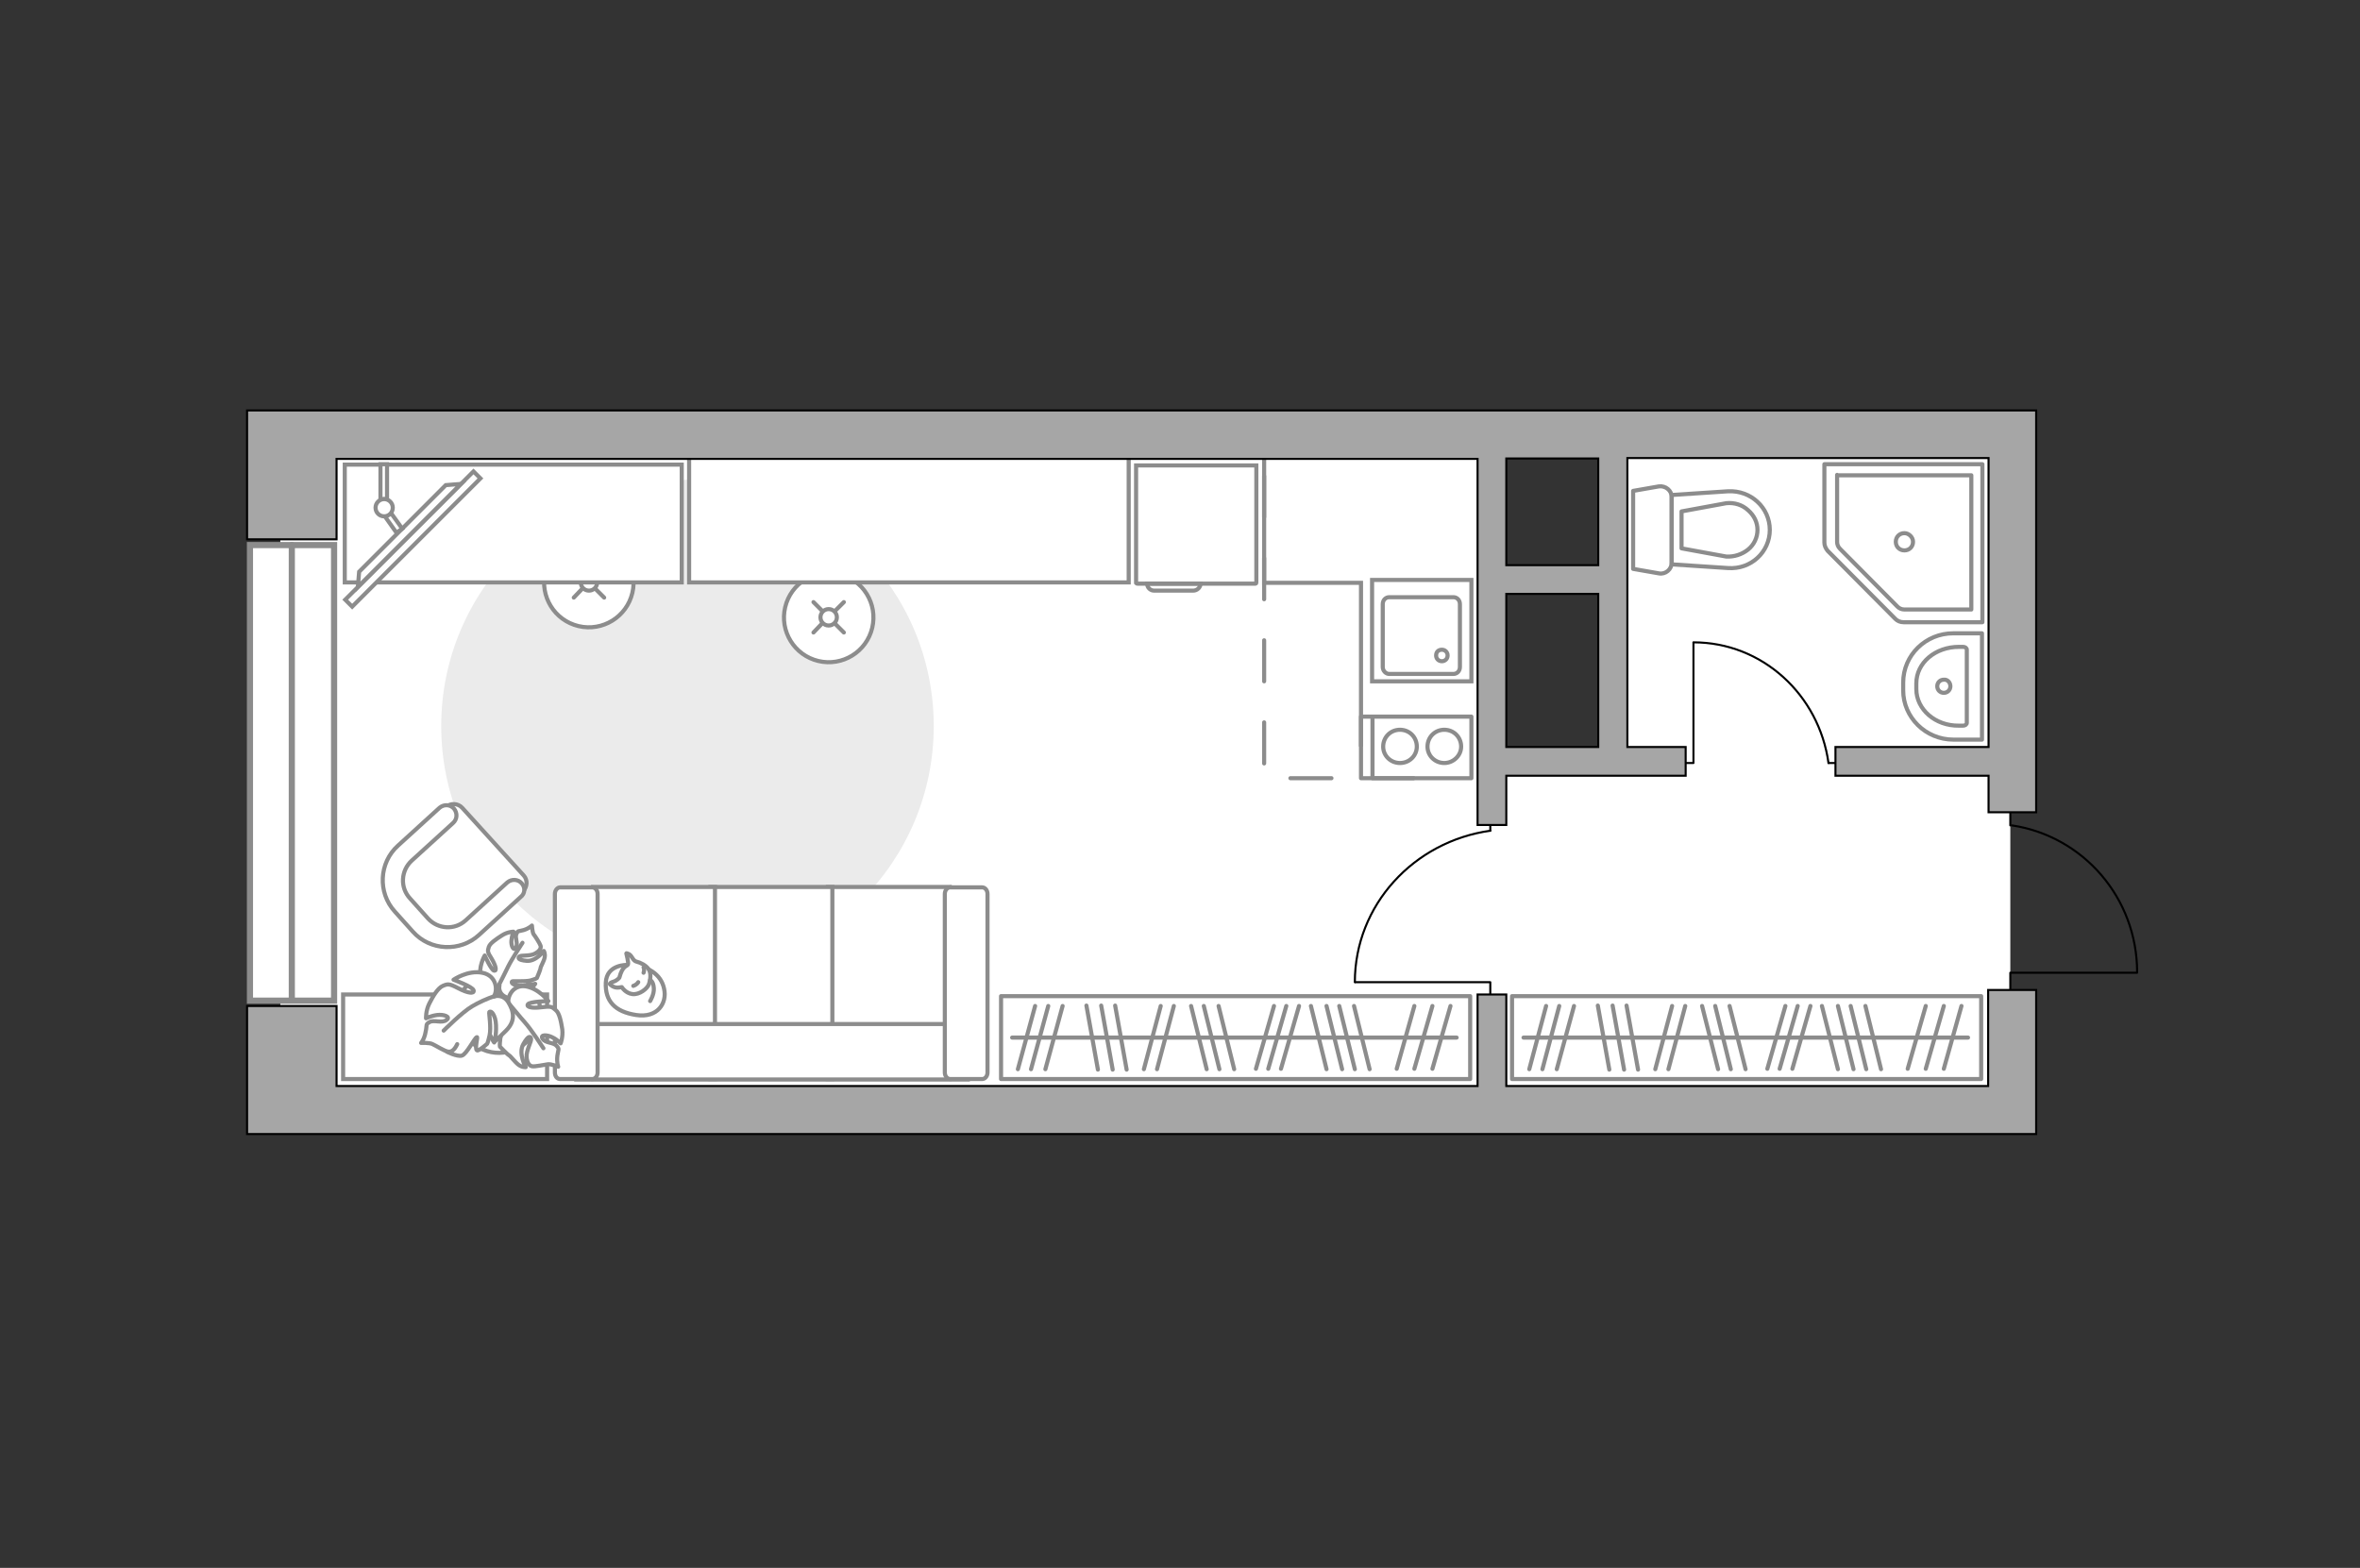 <?xml version="1.0" encoding="utf-8"?>
<!-- Generator: Adobe Illustrator 24.1.2, SVG Export Plug-In . SVG Version: 6.00 Build 0)  -->
<svg version="1.1" xmlns="http://www.w3.org/2000/svg" xmlns:xlink="http://www.w3.org/1999/xlink" x="0px" y="0px"
	 viewBox="0 0 575 382" style="enable-background:new 0 0 575 382;" xml:space="preserve">
<rect x="0" y="0" width="575" height="382" fill="#333333" stroke="none"/>
<style type="text/css">
	.st0{fill:#FFFFFF;}
	.st1{fill:#EBEBEB;}
	.st2{fill:none;stroke:#8C8C8C;stroke-miterlimit:10;}
	.st3{fill:#FFFFFF;stroke:#8C8C8C;stroke-miterlimit:10;}
	.st4{fill:none;stroke:#8C8C8C;stroke-linecap:round;stroke-linejoin:round;stroke-miterlimit:10;}
	.st5{fill:none;stroke:#000000;stroke-width:0.5;stroke-linecap:round;stroke-linejoin:round;stroke-miterlimit:10;}
	.st6{fill:#FFFFFF;stroke:#8C8C8C;stroke-linecap:round;stroke-miterlimit:10;}
	.st7{fill:#FFFFFF;stroke:#8C8C8C;stroke-linecap:round;stroke-linejoin:round;stroke-miterlimit:10;}
	.st8{fill:#FFFFFF;stroke:#8C8C8C;stroke-width:1.5;stroke-linecap:round;stroke-miterlimit:10;}
	.st9{fill:none;stroke:#8C8C8C;stroke-linecap:round;stroke-linejoin:round;stroke-miterlimit:10;stroke-dasharray:10,10;}
	.st10{fill:#A6A6A6;stroke:#000000;stroke-width:0.5;stroke-miterlimit:10;}
</style>
<g id="bg_1_">
	<rect x="392.9" y="104.8" class="st0" width="96.9" height="163.8"/>
	<rect x="68.3" y="103.2" class="st0" width="295.2" height="163"/>
	<rect x="345.8" y="185.4" class="st0" width="56.3" height="85.1"/>
</g>
<g id="furniture_1_">
	<path id="Vector_2_" class="st1" d="M167.5,116.9c-33.1,0-60,26.9-60,60c0,33.1,26.9,60,60,60c33.1,0,60-26.9,60-60
		C227.5,143.7,200.6,116.9,167.5,116.9z"/>
	<g>
		<path id="Vector_8_1_" class="st2" d="M277.1,142.2h28.8c0.1,0,0.2-0.1,0.2-0.2v-28.6l-29.3,0V142
			C276.9,142.1,276.9,142.2,277.1,142.2z"/>
		<path id="Vector_9_1_" class="st2" d="M292.5,142.2h-13c0,1,0.8,1.7,1.7,1.7h9.5C291.7,143.9,292.5,143.1,292.5,142.2z"/>
	</g>
	<g>
		<path id="Vector_52_2_" class="st3" d="M127.6,213.3l-15-16.5c-1-1.1-2.8-1.2-3.9-0.2l-11.4,10.3c-4.2,3.8-4.5,10.2-0.7,14.4
			l5,5.5c3.8,4.2,10.2,4.5,14.4,0.7l11.4-10.3C128.5,216.1,128.6,214.4,127.6,213.3z"/>
		<path id="Vector_53_2_" class="st3" d="M127.1,215.2c-0.9-1-2.4-1.1-3.5-0.2l-10.1,9.2c-2.7,2.5-6.8,2.2-9.2-0.4l-4.4-4.9
			c-2.5-2.7-2.2-6.8,0.4-9.2l10.1-9.2c1-0.9,1.1-2.4,0.2-3.5c-0.9-1-2.4-1.1-3.5-0.2l-10.1,9.2c-4.7,4.2-5,11.5-0.8,16.1l4.4,4.9
			c4.2,4.7,11.5,5,16.1,0.8l10.1-9.2C128,217.7,128,216.2,127.1,215.2z"/>
	</g>
	<g>
		<rect x="368.4" y="242.7" class="st4" width="114.3" height="20.2"/>
		<line class="st4" x1="389.3" y1="245" x2="392.1" y2="260.6"/>
		<line class="st4" x1="392.9" y1="245" x2="395.7" y2="260.6"/>
		<line class="st4" x1="435" y1="245.1" x2="430.6" y2="260.4"/>
		<line class="st4" x1="438" y1="245.1" x2="433.6" y2="260.4"/>
		<line class="st4" x1="441.1" y1="245.1" x2="436.7" y2="260.4"/>
		<line class="st4" x1="469.2" y1="245.1" x2="464.8" y2="260.4"/>
		<line class="st4" x1="473.6" y1="245.1" x2="469.2" y2="260.4"/>
		<line class="st4" x1="477.9" y1="245.1" x2="473.6" y2="260.4"/>
		<line class="st4" x1="396.3" y1="245" x2="399.1" y2="260.6"/>
		<line class="st4" x1="407.4" y1="245.1" x2="403.3" y2="260.5"/>
		<line class="st4" x1="410.6" y1="245.1" x2="406.5" y2="260.5"/>
		<line class="st4" x1="376.7" y1="245.1" x2="372.6" y2="260.5"/>
		<line class="st4" x1="379.9" y1="245.1" x2="375.8" y2="260.5"/>
		<line class="st4" x1="383.5" y1="245.1" x2="379.3" y2="260.5"/>
		<line class="st4" x1="414.7" y1="245.1" x2="418.6" y2="260.5"/>
		<line class="st4" x1="421.4" y1="245.1" x2="425.3" y2="260.5"/>
		<line class="st4" x1="443.9" y1="245.1" x2="447.8" y2="260.5"/>
		<line class="st4" x1="417.9" y1="245.1" x2="421.7" y2="260.5"/>
		<line class="st4" x1="447.8" y1="245.1" x2="451.6" y2="260.5"/>
		<line class="st4" x1="454.5" y1="245.1" x2="458.3" y2="260.5"/>
		<line class="st4" x1="450.9" y1="245.1" x2="454.7" y2="260.5"/>
		<line class="st4" x1="371.2" y1="252.8" x2="479.5" y2="252.8"/>
	</g>
	<g>
		<rect x="243.9" y="242.7" class="st4" width="114.3" height="20.2"/>
		<line class="st4" x1="264.7" y1="245" x2="267.5" y2="260.6"/>
		<line class="st4" x1="268.3" y1="245" x2="271.1" y2="260.6"/>
		<line class="st4" x1="310.4" y1="245.1" x2="306" y2="260.4"/>
		<line class="st4" x1="313.4" y1="245.1" x2="309" y2="260.4"/>
		<line class="st4" x1="316.5" y1="245.1" x2="312.1" y2="260.4"/>
		<line class="st4" x1="344.6" y1="245.1" x2="340.3" y2="260.4"/>
		<line class="st4" x1="349" y1="245.1" x2="344.6" y2="260.4"/>
		<line class="st4" x1="353.4" y1="245.1" x2="349" y2="260.4"/>
		<line class="st4" x1="271.7" y1="245" x2="274.5" y2="260.6"/>
		<line class="st4" x1="282.8" y1="245.1" x2="278.7" y2="260.5"/>
		<line class="st4" x1="286" y1="245.1" x2="281.9" y2="260.5"/>
		<line class="st4" x1="252.2" y1="245.1" x2="248" y2="260.5"/>
		<line class="st4" x1="255.4" y1="245.1" x2="251.2" y2="260.5"/>
		<line class="st4" x1="258.9" y1="245.1" x2="254.7" y2="260.5"/>
		<line class="st4" x1="290.2" y1="245.1" x2="294" y2="260.5"/>
		<line class="st4" x1="296.9" y1="245.1" x2="300.7" y2="260.5"/>
		<line class="st4" x1="319.4" y1="245.1" x2="323.2" y2="260.5"/>
		<line class="st4" x1="293.3" y1="245.1" x2="297.1" y2="260.5"/>
		<line class="st4" x1="323.2" y1="245.1" x2="327" y2="260.5"/>
		<line class="st4" x1="329.9" y1="245.1" x2="333.7" y2="260.5"/>
		<line class="st4" x1="326.3" y1="245.1" x2="330.1" y2="260.5"/>
		<line class="st4" x1="246.6" y1="252.8" x2="354.9" y2="252.8"/>
	</g>
	<g id="Group_31_2_">
		<path id="Vector_149_2_" class="st5" d="M412.6,156.6v29.3h-3"/>
		<path id="Vector_150_2_" class="st5" d="M448.6,185.9h-3.1"/>
		<path id="Vector_151_2_" class="st5" d="M445.5,185.9c-2.3-16.6-16.1-29.4-32.9-29.4"/>
	</g>
	<g id="Group_31_1_">
		<path id="Vector_149_1_" class="st5" d="M330.2,239.3h32.9v3.4"/>
		<path id="Vector_150_1_" class="st5" d="M363.1,198.9v3.5"/>
		<path id="Vector_151_1_" class="st5" d="M363.1,202.4c-18.6,2.6-33,18.1-33,36.9"/>
	</g>
	<g>
		
			<ellipse transform="matrix(0.23 -0.973 0.973 0.23 9.133 312.302)" class="st6" cx="201.9" cy="150.4" rx="10.9" ry="10.9"/>
		<line class="st6" x1="198.2" y1="154.1" x2="200.3" y2="151.9"/>
		<circle class="st6" cx="201.9" cy="150.4" r="2"/>
		<line class="st6" x1="203.4" y1="148.9" x2="205.6" y2="146.7"/>
		<line class="st6" x1="198.2" y1="146.7" x2="200.3" y2="148.8"/>
		<line class="st6" x1="203.4" y1="151.9" x2="205.6" y2="154.1"/>
	</g>
	<g>
		
			<ellipse transform="matrix(0.23 -0.973 0.973 0.23 -27.607 248.928)" class="st6" cx="143.5" cy="141.9" rx="10.9" ry="10.9"/>
		<line class="st6" x1="139.8" y1="145.6" x2="141.9" y2="143.4"/>
		<circle class="st6" cx="143.5" cy="141.9" r="2"/>
		<line class="st6" x1="145" y1="140.4" x2="147.2" y2="138.2"/>
		<line class="st6" x1="139.8" y1="138.2" x2="141.9" y2="140.4"/>
		<line class="st6" x1="145" y1="143.4" x2="147.2" y2="145.6"/>
	</g>
	<polyline class="st2" points="331.6,181.9 331.6,142 308,142 308,108.1 	"/>
	<rect x="167.9" y="109.7" class="st3" width="107.1" height="32.2"/>
	<g>
		<path id="Vector_54_1_" class="st3" d="M231.4,262.9h-29.7v-46.8h29.7V262.9z"/>
		<path id="Vector_55_1_" class="st3" d="M202.8,262.9h-29.7v-46.8h29.7V262.9z"/>
		<path id="Vector_56_1_" class="st3" d="M174.2,262.9h-29.7v-46.8h29.7V262.9z"/>
		<path id="Vector_57_1_" class="st3" d="M232.9,249.5l2.8,13.5h-95.3v-13.5H232.9z"/>
		<path id="Vector_58_1_" class="st3" d="M230.2,261.3v-43.5c0-0.9,0.6-1.6,1.3-1.6h7.8c0.7,0,1.3,0.7,1.3,1.6v43.5
			c0,0.9-0.6,1.6-1.3,1.6h-7.8C230.8,262.9,230.2,262.2,230.2,261.3z"/>
		<path id="Vector_59_1_" class="st3" d="M135.2,261.3v-43.5c0-0.9,0.6-1.6,1.3-1.6h7.8c0.7,0,1.3,0.7,1.3,1.6v43.5
			c0,0.9-0.6,1.6-1.3,1.6h-7.8C135.7,262.9,135.2,262.2,135.2,261.3z"/>
		<g>
			<path class="st7" d="M152.8,235.1c0,0-5-0.2-5.2,4.3c-0.2,4.5,2.2,7.1,7.4,7.9c5.2,0.8,7.6-2.9,6.8-6.4
				C161.1,237.4,157.8,235.1,152.8,235.1z"/>
			<path class="st7" d="M150.9,238.2c0,0-0.5,0.7-1.5,1s-0.8,0.6-0.8,0.6s0.9,1,2.2,0.8c0.7-0.1,0.7-0.1,0.7-0.1s0.9,1.5,2.6,1.7
				c1.7,0.2,3.6-1.3,4-2.4c0.4-1.1,0.6-2.8-0.1-3.7c-0.6-0.9-2-1.6-2.9-1.8c-0.9-0.2-1.1-1.4-1.8-1.8c-0.8-0.4-0.7-0.2-0.7-0.2
				s0.6,2.3,0.4,2.7C152.7,235.5,151.7,235.2,150.9,238.2z"/>
			<path class="st7" d="M155.5,239.3c0,0-0.3,0.6-1.2,0.9"/>
			<path class="st7" d="M156.8,237c0,0,0.3-0.7,0-1.3"/>
			<path class="st4" d="M158.4,238.8c0,0,0.8,0.2,0.9,2c0.1,1.5-0.9,3.1-0.9,3.1"/>
		</g>
	</g>
	<path id="Vector_36_1_" class="st3" d="M84,141.9h82.1v-28.7H99.8H84V141.9z"/>
	<g>
		
			<rect x="78.5" y="130.1" transform="matrix(-0.707 0.707 -0.707 -0.707 264.537 153.04)" class="st3" width="44.2" height="2.4"/>
		<polygon class="st3" points="87.5,139.3 108.6,118.2 112.3,117.9 87.2,143 		"/>
		<g>
			<path class="st3" d="M93.6,121.6c-0.3,0-0.6,0.1-0.9,0.2v-8.7h1.6v8.6C94.1,121.7,93.8,121.6,93.6,121.6z"/>
			<path class="st3" d="M93.7,125.7c0.6-0.1,1.1-0.4,1.5-0.8l2.8,3.9l-1.4,1L93.7,125.7z"/>
		</g>
		<circle class="st3" cx="93.6" cy="123.7" r="2.1"/>
	</g>
	<rect x="83.6" y="242.3" class="st2" width="49.7" height="20.6"/>
	<g>
		<path id="Vector_60_1_" class="st3" d="M124.4,236.8c5.3,1.6,8.4,7.2,6.8,12.5c-1.6,5.3-7.2,8.4-12.5,6.8
			c-5.3-1.6-8.4-7.2-6.8-12.5C113.5,238.2,119.1,235.2,124.4,236.8z"/>
		<path class="st7" d="M121.7,240.1c0,0-0.5,1.7,1.3,2.7c1.7,0.9,3.6,1.3,5.5-0.8c1.8-2.1,1.9-2.3,1.9-2.3s-2.9,0.7-4.4,0.4
			c-1.5-0.3-1.4-0.9-1.2-1c0.1-0.1,3,0.1,4.4-0.2c1.4-0.4,1.6-0.6,1.6-0.6s0.9-2.1,0.9-2.4c0-0.4,0.8-1.6,1-2.6
			c0.2-1-0.2-1.6-0.2-1.6s-1.9,2.6-4.2,2.4c-2.3-0.2-2.1-0.8-1.7-1.1c0.4-0.3,2.7,0,3.8-0.7c1.1-0.6,1.5-1.3,1.3-1.9
			s-1.3-2.3-1.7-2.8c-0.3-0.5-0.4-2.1-0.4-2.1s-0.7,0.7-2,1.1c-1.3,0.4-1.4,0-1.8,1c-0.4,0.9,0.5,2.3-0.1,3.3
			c-0.6,0.9-1.2-0.5-1.1-1.7c0.1-1.2,0.5-2.2,0.5-2.2s-1.4,0-2.8,0.9c-1.4,0.9-2.9,1.9-3.2,2.8c-0.3,1-0.4,1.2,0.7,2.9
			c1,1.7,1.3,3,0.6,2.9c-0.7-0.1-2.3-3.7-2.3-3.7s-1.7,2.9-0.9,5.6C117.7,241,120.6,241,121.7,240.1z"/>
		<path class="st4" d="M127.3,229.7c0,0-2.5,3.8-3.5,5.8c-0.6,1.3-1.8,3.6-2.3,4.6c-0.7,1.4-1,3-0.8,4.6"/>
		<path class="st7" d="M123.9,244.6c0,0-1.6-1.3-3.4,0.1c-1.8,1.4-3.1,3.3-1.7,6.2c1.4,3,1.6,3.1,1.6,3.1s0.6-3.4,1.7-4.9
			c1.1-1.5,1.6-1,1.6-0.9c0,0.2-1.5,3.1-1.8,4.8c-0.2,1.7-0.1,2-0.1,2s1.8,1.9,2.2,2.1c0.4,0.2,1.4,1.6,2.3,2.3
			c0.9,0.7,1.8,0.6,1.8,0.6s-1.9-3.3-0.6-5.6c1.3-2.3,1.8-1.9,1.9-1.3c0.1,0.6-1.2,2.9-1.1,4.4c0.1,1.5,0.7,2.2,1.4,2.3
			c0.7,0.1,3-0.4,3.8-0.5s2.5,0.6,2.5,0.6s-0.4-1-0.2-2.7c0.2-1.6,0.6-1.5-0.2-2.4c-0.8-0.9-2.7-0.6-3.4-1.7c-0.7-1.1,1.1-1,2.3-0.4
			c1.3,0.6,2.1,1.5,2.1,1.5s0.6-1.5,0.4-3.4c-0.3-1.9-0.7-4-1.6-4.7c-0.9-0.8-1.1-1-3.4-0.7c-2.3,0.3-3.8,0-3.4-0.7
			c0.4-0.7,5-0.8,5-0.8s-2.3-3.1-5.6-3.6C124.8,239.9,123.5,243.1,123.9,244.6z"/>
		<path class="st4" d="M132.4,255.4c0,0-2.9-4.5-4.6-6.4c-1.1-1.2-3-3.6-3.9-4.6c-1.2-1.4-2.8-2.4-4.5-3"/>
		<g>
			<path class="st7" d="M111.4,254.4c-0.7,1.5-1.5,2-2.3,1.8c-0.8-0.1-3-1.5-3.7-1.8c-0.7-0.4-2.8-0.3-2.8-0.3s0.8-0.9,1.1-2.7
				c0.4-1.7-0.1-1.8,1-2.4c1.1-0.6,3,0.4,4.1-0.5c1.1-0.8-0.7-1.4-2.3-1.2c-1.5,0.2-2.7,0.8-2.7,0.8s-0.1-1.8,0.8-3.6
				s2.1-3.8,3.3-4.3c1.2-0.5,1.5-0.6,3.8,0.6c2.3,1.2,3.9,1.4,3.7,0.5c-0.2-0.9-4.9-2.6-4.9-2.6s3.5-2.4,7-1.7
				c3.6,0.7,3.8,4.4,2.8,5.8c0,0,2.1-0.8,3.5,1.3c1.3,2.1,2,4.5-0.5,7c-2.5,2.5-2.7,2.6-2.7,2.6s0.6-3.7,0-5.6
				c-0.6-1.9-1.3-1.7-1.4-1.5c-0.1,0.2,0.5,3.7,0.1,5.6c-0.4,1.8-0.6,2.1-0.6,2.1s-2.1,1.9-2.5,1.6c-0.6-0.5,0.3-3.3,0-3.2
				c-0.5,0-2.5,4.2-3.7,4.5s-3.7-1-3.7-1"/>
			<path class="st4" d="M108.1,251.1c0,0,4.5-4.5,6.9-5.9c1.5-0.9,3.8-2,5.6-2.5"/>
		</g>
	</g>
</g>
<g id="windows_1_">
	<g>
		<rect x="60.9" y="132.8" class="st8" width="20.5" height="111"/>
		<line class="st8" x1="71.1" y1="243.7" x2="71.1" y2="132.8"/>
	</g>
</g>
<g id="plan">
	<g id="Group_26_1_">
		<path id="Vector_130_1_" class="st4" d="M407.3,121.1v16c0,1.6-1.5,2.9-3.1,2.6l-6.3-1.1v-19l6.3-1.1
			C405.8,118.3,407.3,119.5,407.3,121.1z"/>
		<path id="Vector_131_1_" class="st4" d="M431.2,129.1c0,5.4-4.6,9.7-10.2,9.3l-13.7-0.9v-16.9l13.7-0.9
			C426.6,119.4,431.2,123.7,431.2,129.1z"/>
		<path id="Vector_132_1_" class="st4" d="M409.7,133.6l10.9,2c1.9,0.1,3.8-0.5,5.3-1.7c1.5-1.2,2.3-3,2.3-4.8
			c0-1.8-0.8-3.5-2.3-4.8c-1.4-1.3-3.3-1.9-5.3-1.7l-10.9,2V133.6z"/>
	</g>
	<g>
		<path id="Vector_133_1_" class="st4" d="M466.9,167.9v-1.4c0-5,4.6-8.9,10.4-8.9h1c0.5,0,0.9,0.3,0.9,0.7v17.8
			c0,0.4-0.4,0.7-0.9,0.7h-1C471.5,176.9,466.9,172.8,466.9,167.9z"/>
		<path id="Vector_134_1_" class="st4" d="M463.7,168.2v-1.9c0-6.7,5.5-12,12.2-12h7v25.9h-7C469.2,180.2,463.7,174.8,463.7,168.2z"
			/>
		<path class="st4" d="M475.2,167.2c0,0.9-0.7,1.6-1.6,1.6c-0.9,0-1.6-0.7-1.6-1.6c0-0.9,0.7-1.6,1.6-1.6
			C474.5,165.5,475.2,166.3,475.2,167.2z"/>
	</g>
	<g>
		<g id="Group_27_2_">
			<path id="Vector_140_2_" class="st3" d="M358.5,141.3h-24.2V166h24.2V141.3z"/>
		</g>
		<path id="Vector_141_2_" class="st3" d="M338.5,164.2h15.6c0.9,0,1.6-0.7,1.6-1.7v-15.3c0-1-0.7-1.7-1.6-1.7h-15.6
			c-0.9,0-1.6,0.7-1.6,1.7v15.3C336.9,163.4,337.6,164.2,338.5,164.2z"/>
		<path id="Vector_139_2_" class="st3" d="M351.3,158.3c0.8,0,1.4,0.6,1.4,1.4c0,0.8-0.6,1.4-1.4,1.4c-0.8,0-1.4-0.6-1.4-1.4
			C349.9,158.8,350.5,158.3,351.3,158.3z"/>
	</g>
	<g>
		<polyline class="st5" points="520.7,237 489.8,237 489.8,242.4 		"/>
		<line class="st5" x1="489.8" y1="196.2" x2="489.8" y2="201.1"/>
		<path class="st5" d="M490.2,201.1c17.3,2.6,30.5,17.6,30.5,35.8"/>
	</g>
	<polyline class="st9" points="344.4,189.6 308,189.6 308,104.6 	"/>
	<g>
		<polygon class="st10" points="491.3,276.3 484.4,276.3 82,276.3 73.9,276.3 60.2,276.3 60.2,245.1 82,245.1 82,264.6 360,264.6 
			360,242.3 367,242.3 367,264.6 484.4,264.6 484.4,241.2 496.1,241.2 496.1,276.3 		"/>
		<path class="st10" d="M484.4,197.9h11.7v-86.2v-6.8v-4.9H82h-8.1H60.2v31.4H82v-19.6h278v89.2h7V189h43.7v-7h-14.2v-70.4h88V182
			h-37.3v7h37.3V197.9z M367,182v-37.3h22.4V182H367z M367,111.7h22.4v26H367V111.7z"/>
	</g>
	<g>
		<path class="st4" d="M444.5,113.1v19.1c0,0.7,0.3,1.4,0.8,2l16.5,16.6c0.5,0.5,1.2,0.8,2,0.8h19.2v-38.5H444.5z"/>
		<path class="st4" d="M447.6,115.7V132c0,0.6,0.2,1.2,0.7,1.7l14,14.1c0.4,0.4,1,0.7,1.7,0.7h16.3v-32.7H447.6z"/>
		<path class="st4" d="M464,129.9c-1.2,0-2.1,0.9-2.1,2.1c0,1.2,0.9,2.1,2.1,2.1c1.2,0,2.1-0.9,2.1-2.1
			C466.1,130.9,465.1,129.9,464,129.9z"/>
	</g>
	<g>
		<rect x="331.6" y="174.6" class="st4" width="26.9" height="15"/>
		<g>
			<g>
				<path class="st4" d="M347.8,181.9c0,2.2,1.8,4,4.1,4c2.2,0,4.1-1.8,4.1-4c0-2.3-1.8-4.1-4.1-4.1
					C349.6,177.8,347.8,179.6,347.8,181.9z"/>
				<path class="st4" d="M337,181.9c0,2.2,1.8,4,4.1,4c2.3,0,4.1-1.8,4.1-4c0-2.3-1.8-4.1-4.1-4.1C338.8,177.8,337,179.6,337,181.9z
					"/>
			</g>
		</g>
		<line class="st4" x1="334.4" y1="174.6" x2="334.4" y2="189.3"/>
	</g>
</g>
<g id="points">
	<path id="r_00000159460450247526195190000004581972858989415095_" class="st4" d="M220.7,189.6"/>
	<path id="k_00000147200364946741553420000003602754153467355784_" class="st4" d="M318.8,165.5"/>
	<path id="s_00000043452707845120045210000007268918312916359855_" class="st4" d="M435.8,153.7"/>
	<path id="h_00000053515182544796624550000011899229686676332427_" class="st4" d="M430.6,216.1"/>
</g>
</svg>
